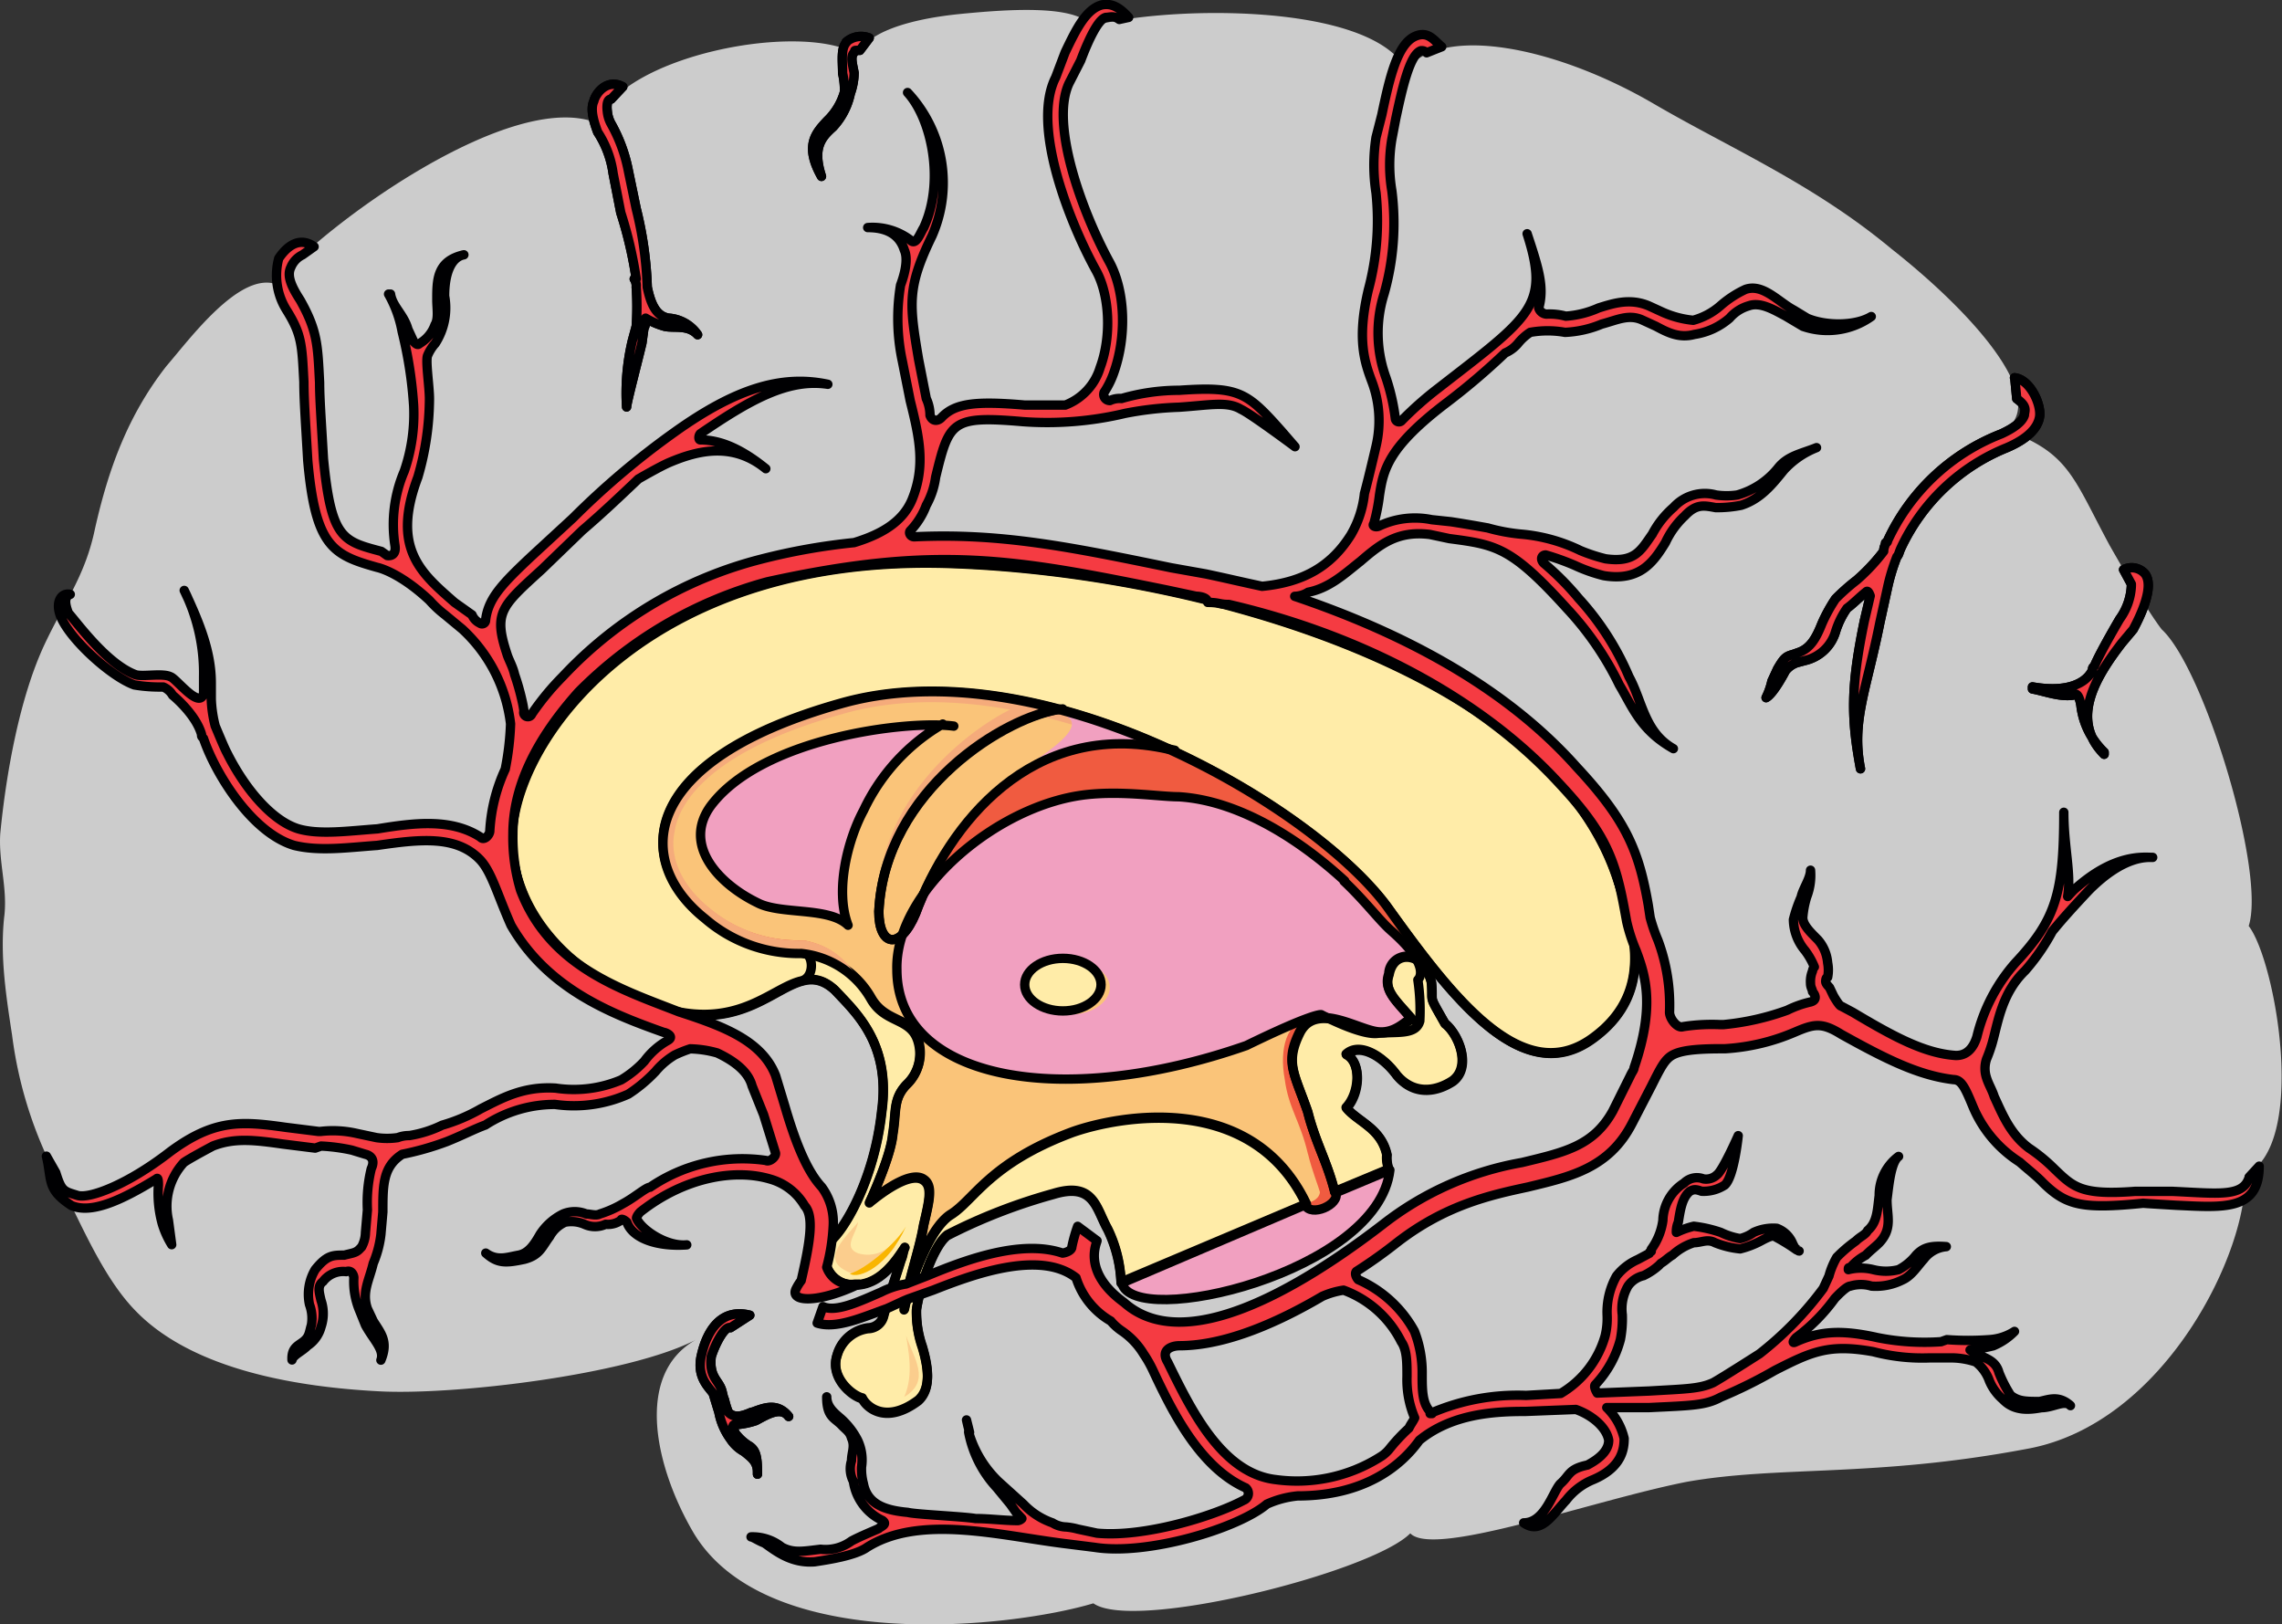 <?xml version="1.0" encoding="utf-8"?><!-- Created by: Science Figures, www.sciencefigures.org, Generator: Science Figures Editor -->
<svg id="Layer_1" data-name="Layer 1" xmlns="http://www.w3.org/2000/svg" width="243.9" height="173.6" viewBox="0 0 243.9 173.6"><rect x="0" y="0" width="243.9" height="173.6" fill="#333333" stroke="none"/><title>circulatory_system_brain_2</title><path id="changecolor" d="M74.36,143.19c-7.22,3.74-25.81,5.94-33.86,5.5-8.47-.44-19.82-2.2-26-8.59-3.92-4-6.4-10.78-9.08-15.62a44.47,44.47,0,0,1-4.13-13.86C.65,106.44,0,102.26.44,98.07c.41-3.08-.62-5.94-.41-9,.62-6.38,2.06-14.52,4.75-20.24,2.06-4.4,4.33-7.26,5.37-12.32,1.44-6.39,3.51-12.11,7.64-17.39,2.47-2.86,7.64-9.9,11.56-8.8,5.37-6.38,25.4-20.9,34.48-17.16,2.48-7.27,22.1-11,27.88-7.27.62-2,4.33-3.74,10.94-4.4,4.55-.44,12.39-1.1,14,1.32,7.85-2.2,29.74-2.64,33.66,4.63,3.92-4.85,15.9-2.43,26.22,3.52,8.26,4.84,17.14,8.58,25.61,15.62,8.67,6.82,16.93,16.06,12.18,19.36,6.82,2.42,7.23,5.06,11.15,12.33,4.13,7.26,5.58,9,5.58,9,4.54,4.18,11.15,26,9.29,31.69,2.89,3.74,6.4,23.54-.41,26.62.41,7.92-8.47,26.63-23.33,29.27-16.32,3.08-26.44,1.76-36.35,3.52-10.12,2-27,8.14-29.52,5.5-4.13,4.18-29.53,10.56-33.87,7.48C108,174,82,176.85,74.16,163.87c-4.13-7-6.4-16.94.2-20.68Z" transform="translate(0 0)" fill="#ccc" fill-rule="evenodd"/><path d="M93.14,106.68a9.72,9.72,0,0,0-7.44-4.85,15.37,15.37,0,0,1-10.33-3.75c-7.64-6-7.44-16.76,14.46-22.94,21.69-6.18,51,11.25,58.67,22.06" transform="translate(0 0)" fill="#ffeca8" stroke="#000000" stroke-linecap="round" stroke-linejoin="round" fill-rule="evenodd"/><path d="M107,127.64h2.69c1.44.88,6.2-3.31,7.85-2.87,3.51,1.55,4.34,7.49,7.65,9.25.21,0,.41.22.82.44l15.51-5.06,4.55-3.53h0c-2.28-3.3-1.66-8.14-2.69-9-3.31-2.64-.62-4.41-1.66-6.39l9.93-.22-.62-4.4,1-2.42,3.72-4.63,4.34-4a48.54,48.54,0,0,0-13.44-9C139,77.44,131,73.25,119.8,70.17c-17.77-5.28-39.68-4.4-50.64,13-1.65,2.42-5.79,5.5-5.37,9,.41,4.4,7,8.8,10.75,10.35,5.58,2.2,11.57-.22,16.53,3.52,5.58,4.18,4.76,7.48,2.9,13.65a43.73,43.73,0,0,0-.83,4.62c-1.24,4.41-1.86,7.49,2.48,11.89,1-.66.41,2.64,1.45,1.76,1-1.1,3.3-6.6,4.34-7.26,2.06-1.32,5,0,5.58-3.08Z" transform="translate(0 0)" fill="#fac479" fill-rule="evenodd"/><path d="M141.07,127.08c.21,1.32-1.63,1.55-1.63,1.55s2,2,3.26-1.33" transform="translate(0 0)" fill="#f05b40" fill-rule="evenodd"/><path d="M139.81,123.36c.42,1.76,1,3.08,1.45,4.63l.62-.45,3.09-1.32L140,109c-2.47,0-3.3,3.08-2.68,6.39.41,3.08,1.65,4.4,2.47,7.93Z" transform="translate(0 0)" fill="#f05b40" fill-rule="evenodd"/><path d="M143.73,94.15c-4.34-4-10.94-8.58-17.75-9-2.06,0-6-.66-9.9-.22C106.59,86,95.65,95.24,95.86,103.6c0,11.88,17.74,15,37.35,8.14,7.22-3.52,8-3.3,8-3.3s4.13,2.2,6,2c2.06-.22,4.12.22,4.54-1.32a22.13,22.13,0,0,0-.21-4.4s1.65-1.32-2.89-5.28c-1.24-1.1-2.68-3.07-5-5.27Z" transform="translate(0 0)" fill="#f1a0c0" fill-rule="evenodd"/><path d="M78.7,101.62,69,92.6s-.41-4.84-.62-8.58l.83-.88A29,29,0,0,1,72.08,79c4.14-1.32,9.92-3.3,10.54-3.08.83,0,13.86-5.28,13.86-5.28h13.64c.41.22,5.79,6.38,6,6.38s-7,3.74-7,3.74L96.48,93v5.72s-1.87,4.84,1.24,12.54l-2.07-.22-1-1.32A14.49,14.49,0,0,0,91.1,106l-4.34-2.86-8.06-1.54Z" transform="translate(0 0)" fill="#fac479" fill-rule="evenodd"/><path d="M115.87,102.87a2.73,2.73,0,0,1,1.26,2.21c0,1.55-1.67,2.66-4,2.66H111.7a5.79,5.79,0,0,0,2.92.66c2.09,0,4-1.32,4-2.87,0-1.11-1-2.21-2.72-2.66Z" transform="translate(0 0)" fill="#fac479" fill-rule="evenodd"/><path d="M100.76,77.38A21,21,0,0,0,92.3,86.6c-1.66,3.07-3.1,8.55-1.66,12.28-2.06-2-7.22-1.09-9.7-2.41-4.12-2-8-6.14-5-10.31,5.37-7.24,20.85-9.22,26-8.56" transform="translate(0 0)" fill="#f1a0c0" fill-rule="evenodd"/><path d="M100.76,77.38A21,21,0,0,0,92.3,86.6c-1.66,3.07-3.1,8.55-1.66,12.28-2.06-2-7.22-1.09-9.7-2.41-4.12-2-8-6.14-5-10.31,5.37-7.24,20.85-9.22,26-8.56" transform="translate(0 0)" fill="#f1a0c0" stroke="#000000" stroke-linecap="round" stroke-linejoin="round" fill-rule="evenodd"/><path d="M173,94.34c-7-22.7-45.18-33.27-71.38-34.15C70,59.08,55.8,77.81,54.77,88.39c-.82,9.25,7,17,16.71,19.61,10.32,2.64,13.2-6.39,17.74-2.21,2.27,2.43,6,5.73,5,13-.82,7.49-4.12,12.78-5.57,13.88a3,3,0,0,0,2.69,4.63c2.68,0,4.33-2.42,5.36-4-.21.44-.21.89-.41,1.33-.62,2-1.45,4.4-1.86,5.94a1.74,1.74,0,0,1-1.65,1.33,4,4,0,0,0-3.3,2.86c-.83,2.43,1.65,4.41,2.68,4.63.41.88,2.48,2.86,6,.22,1.45-1.32,1-3.75.42-5.73a11.15,11.15,0,0,1-.62-4c.41-2.64,1.85-6.83,3.3-7.93a59.79,59.79,0,0,1,11.34-4.41c4.34-1.32,4.54,1.55,5.78,3.75a14.14,14.14,0,0,1,1.44,5.73l19.81-8.37c-5.78-12.12-20-9.48-25-7.71-8.87,3.3-10.52,7.27-13,8.81s-4.54,7.93-4.95,10.13c.2-2.42,1.65-6.38,2.06-9,.62-2.64,1-4.19,0-4.85-1.24-.88-3.92.88-5.77,2.43,0,0,2.26-4.85,2.47-7.27.41-2.43,0-3.75,1.44-5.29a4.62,4.62,0,0,0,1.24-4.85c-.82-2.42-3.5-1.76-5-4.41a9.7,9.7,0,0,0-7.43-4.84A15.34,15.34,0,0,1,75.4,98.08c-7.63-6-7.43-16.74,14.44-22.91,21.66-6.17,51,11.23,58.59,22,6.81,9.47,14.23,19.17,21.66,13.88s3.92-13,2.89-16.74Z" transform="translate(0 0)" fill="#ffeca8" stroke="#000000" stroke-linecap="round" stroke-linejoin="round" fill-rule="evenodd"/><path d="M101.6,60.18C127.8,61.06,166,71.62,173,94.29c1,3.74,4.54,11.44-2.89,16.72s-14.85-4.4-21.66-13.86C140.8,86.37,111.5,69,89.84,75.15,68,81.31,67.77,92.09,75.4,98a15.37,15.37,0,0,0,10.31,3.74c1.24,0,1.45,2.64,0,3.08-3.09.66-6.6,5.06-14.23,3.08C61.79,105.29,54,97.59,54.77,88.35,55.8,77.79,70,59.08,101.6,60.18Z" transform="translate(0 0)" fill="#ffeca8" stroke="#000000" stroke-linecap="round" stroke-linejoin="round" fill-rule="evenodd"/><path d="M90,76.24c-14.46,4-17.56,9.7-18,12.57-.61,2.87.83,6,3.93,8.38a14.91,14.91,0,0,0,9.71,3.3h.21c3.51.67,5,2.65,6.81,5.74a9.39,9.39,0,0,0-7-4.41,15.37,15.37,0,0,1-10.33-3.75c-7.64-5.95-7.44-16.76,14.46-22.93,21.69-6.18,51,11.24,58.67,22l-.82.66c-7.85-11-37-27.56-57.64-21.61Z" transform="translate(0 0)" fill="#f05b40" fill-rule="evenodd"/><path d="M75.38,98.08c-7.65-5.94-7.45-16.72,14.47-22.89,7.86-2.42,17-1.32,25.64,1.33a2.25,2.25,0,0,1,.62.43c.21,0-.2.23-1,.66-8.48-2.64-17.37-3.52-25-1.32-14.48,4-17.58,9.69-18,12.55-.62,2.86.83,5.94,3.93,8.36a14.92,14.92,0,0,0,9.72,3.3h.2c3.52.66,5,2.65,6.83,5.73a9.51,9.51,0,0,0-7-4.41,15.41,15.41,0,0,1-10.34-3.74Z" transform="translate(0 0)" fill="#f5ab7b" fill-rule="evenodd"/><path d="M117.68,105.23c0-1.55-1.83-2.81-4.08-2.81s-4.08,1.26-4.08,2.81,1.83,2.81,4.08,2.81,4.08-1.26,4.08-2.81Z" transform="translate(0 0)" fill="#ffeca8" stroke="#000000" stroke-linecap="round" stroke-linejoin="round" fill-rule="evenodd"/><path d="M113.57,75.76c-5.79.67-19,8.62-19.64,21.65,0,3.75,2.27,4.19,3.93.22,3.51-9.5,13-20.76,27.71-17.45" transform="translate(0 0)" fill="none" stroke="#000000" stroke-linecap="round" stroke-linejoin="round" fill-rule="evenodd"/><path d="M142.63,127.35l5.79-2.41a3.4,3.4,0,0,1-.21-1.54c-.62-2.86-3.1-3.52-4.34-5.05,1.45-1.54,1.66-4.83,0-5.71,1.45-1.32,3.93.22,5.37,2.19,1.66,2,3.93,2,6,.66,2.07-1.54.62-5-.82-6.15-1.86-3.29-1.24-2-1.45-4.39a4.57,4.57,0,0,0-1.24-2.2,1.94,1.94,0,0,0-3.3,1.32c-.62,1.76.82,2.86,2.48,4.83-.42-.22-1.66,1.76-3.93,1.32s-6.4-3.07-8.05,0c-1.66,3.3-.62,4.39.82,8.57.83,3.29,2.07,5.27,2.89,8.56Z" transform="translate(0 0)" fill="#ffeca8" stroke="#000000" stroke-linecap="round" stroke-linejoin="round" fill-rule="evenodd"/><path d="M115.23,76.49h.42a52.8,52.8,0,0,1,9.74,3.72l-10.16-3.72Z" transform="translate(0 0)" fill="#dca95f" fill-rule="evenodd"/><path d="M125.59,80.24c10.53,4.84,19.2,11.66,22.92,16.94,1.23,1.76,2.47,3.3,3.71,5.06-3.09-2.2-9.7-10.12-14.86-13-6.82-4-16.52-6.38-25.2-3.52A23.45,23.45,0,0,0,97.92,97.62c3.51-9.46,13-20.68,27.67-17.38Z" transform="translate(0 0)" fill="#f05b40" fill-rule="evenodd"/><path d="M96.65,149.29c2.9-1.74,1-4.13.2-6.53.21,1.53.83,4.14-.2,6.53Z" transform="translate(0 0)" fill="#fbcd8d" fill-rule="evenodd"/><path d="M109.26,75.31l2.07.89c-6.42,2-17,9.73-17.39,21.23-.83-13.05,12.22-21.23,15.32-22.12Z" transform="translate(0 0)" fill="#f5ab7b" fill-rule="evenodd"/><path d="M95.65,133.28c-1.25,1.55-3.32,3.77-5.4,2.44-2.49-1.33.42-3.77,1.46-5.11-.21,1.34-1.66,2.67,0,3.33a3.52,3.52,0,0,0,3.52-.88" transform="translate(0 0)" fill="#fbcd8d" fill-rule="evenodd"/><path d="M113.76,76.44c1.25-.22,8.09,2.66,8.09,2.66a20.74,20.74,0,0,0-15.14,5.1c1.45-1.78,10.58-6.21,7.05-7.76Z" transform="translate(0 0)" fill="#f1a0c0" fill-rule="evenodd"/><path d="M96.83,131.07c-1.86,4.17-5,5.71-6,5.05,1.65-.44,5-3.29,6-5.05Z" transform="translate(0 0)" fill="#f9b500" fill-rule="evenodd"/><path d="M173,94.38c-7-22.69-45.17-33.27-71.38-34.15-31.56-1.1-45.79,17.63-46.82,28.2-.83,9.26,7,17,16.71,19.61,10.31,2.65,13.2-6.39,17.74-2.2,2.27,2.42,6,5.73,5,13-.83,7.49-4.13,12.78-5.57,13.88a3,3,0,0,0,2.68,4.63c2.68,0,4.33-2.43,5.36-4-.2.44-.2.88-.41,1.32-.62,2-1.44,4.41-1.86,6A1.74,1.74,0,0,1,92.77,142a4,4,0,0,0-3.3,2.87c-.82,2.42,1.65,4.4,2.69,4.62.41.89,2.47,2.87,6,.22,1.44-1.32,1-3.74.41-5.72a11.45,11.45,0,0,1-.62-4c.41-2.64,1.86-6.83,3.3-7.93a59.26,59.26,0,0,1,11.35-4.41c4.33-1.32,4.54,1.54,5.78,3.75a14.43,14.43,0,0,1,1.44,5.73l19.8-8.38c-5.77-12.12-20-9.47-25-7.71-8.87,3.31-10.52,7.27-13,8.81s-4.53,7.94-5,10.14c.21-2.42,1.65-6.39,2.07-9,.62-2.65,1-4.19,0-4.85-1.24-.88-3.92.88-5.78,2.42,0,0,2.27-4.84,2.48-7.27.41-2.42,0-3.74,1.44-5.29a4.6,4.6,0,0,0,1.24-4.84c-.83-2.43-3.51-1.77-5-4.41a9.71,9.71,0,0,0-7.43-4.85,15.34,15.34,0,0,1-10.31-3.74C67.81,92.18,68,81.38,89.89,75.21c21.66-6.17,51,11.24,58.59,22,6.8,9.47,14.23,19.16,21.66,13.88s3.92-13,2.88-16.75Z" transform="translate(0 0)" fill="none" stroke="#000000" stroke-linecap="round" stroke-linejoin="round"/><path d="M142.68,127.4l5.78-2.42a3.56,3.56,0,0,1-.2-1.54c-.62-2.85-3.1-3.51-4.34-5,1.44-1.54,1.65-4.83,0-5.71,1.44-1.32,3.92.22,5.37,2.2,1.65,2,3.92,2,6,.66,2.06-1.54.62-5.05-.83-6.15-1.86-3.3-1.24-2-1.44-4.4a4.67,4.67,0,0,0-1.24-2.19c-1-.88-2.89-.88-3.31,1.32-.62,1.75.83,2.85,2.48,4.83-.41-.22-1.65,1.76-3.92,1.32s-6.41-3.08-8.06,0c-1.65,3.29-.62,4.39.83,8.56.82,3.29,2.06,5.27,2.89,8.57Z" transform="translate(0 0)" fill="none" stroke="#000000" stroke-linecap="round" stroke-linejoin="round"/><path d="M139.44,128.73l-19.58,8.35c1.23,5,27.41-1.1,28.64-12.09l-5.77,2.42c.42,1.32-2.67,2.64-3.29,1.32Z" transform="translate(0 0)" fill="#f1a0c0" fill-rule="evenodd"/><path d="M139.48,128.77l-19.58,8.35c1.24,5,27.41-1.1,28.65-12.08l-5.77,2.42c.41,1.31-2.68,2.63-3.3,1.31Z" transform="translate(0 0)" fill="none" stroke="#000000" stroke-linecap="round" stroke-linejoin="round"/><path d="M143.73,94.15c-4.34-4-10.94-8.58-17.75-9-2.06,0-6-.66-9.9-.22C106.59,86,95.65,95.24,95.86,103.6c0,11.88,17.74,15,37.35,8.14,7.22-3.52,8-3.3,8-3.3s4.13,2.2,6,2c2.06-.22,4.12.22,4.54-1.32a22.13,22.13,0,0,0-.21-4.4s1.65-1.32-2.89-5.28c-1.24-1.1-2.68-3.07-5-5.27Z" transform="translate(0 0)" fill="none" stroke="#000000" stroke-linecap="round" stroke-linejoin="round" fill-rule="evenodd"/><path d="M113.29,75.8c-5.79.67-18.74,8.58-19.36,21.61,0,3.75,2.27,4.19,3.93.22,3.51-9.5,12.36-20.87,27.05-17.55" transform="translate(0 0)" fill="none" stroke="#000000" stroke-linecap="round" stroke-linejoin="round" fill-rule="evenodd"/><path d="M71.44,34c-1.23-.22-1.85-1.32-2.26-3.31A39.64,39.64,0,0,0,68,22.31l-.83-4a16.71,16.71,0,0,0-1.85-5.07,3.36,3.36,0,0,1-.41-1.33s-.2-1.32.41-1.32l1.24-1.32c-1.65-.89-2.88.66-3.09,1.54-.41.88,0,2.21.41,3.31a10.68,10.68,0,0,1,1.65,4.41l.82,4.2A43.71,43.71,0,0,1,68,29.81h-.21a1.37,1.37,0,0,1,.21.88,29.3,29.3,0,0,1,0,4.19l-.42,1.55a24.05,24.05,0,0,0-.61,7.06h0c0-.44,1.23-5.08,1.64-6.84l.21-1.55A1.78,1.78,0,0,0,69,34a8.3,8.3,0,0,0,2.06.88c1,.22,2.47-.22,3.5.89h0A4.11,4.11,0,0,0,71.44,34Z" transform="translate(0 0)" fill="#f53b42" stroke="#000002" stroke-linecap="round" stroke-linejoin="round" fill-rule="evenodd"/><path d="M229.25,61.32a1.89,1.89,0,0,0-2.28-.44l.83,1.54v.22a6.55,6.55,0,0,1-1.25,3.52s-2.07,3.51-2.69,5h0c-.21.22-.21.22-.21.44C223,73,221,74.07,217.23,73.41v.22c1.24.22,2.9.88,4.35.66.21-.22.62-.22.83,1.1a8.23,8.23,0,0,0,2.48,5v.22c-3.73-3.74-.83-8.35,1.87-11.87L228,67.26c.83-1.54,2.28-4.62,1.25-5.94Z" transform="translate(0 0)" fill="#f53b42" stroke="#000002" stroke-linecap="round" stroke-linejoin="round" fill-rule="evenodd"/><path d="M215.34,40.41l.21,2.2c1.23.88.82,1.32.82,1.76-.21.66-1,1.32-2.47,2a22.25,22.25,0,0,0-12.16,11.43h0a.21.21,0,0,1-.21.22c0,.22-.2.44-.2.89A20.32,20.32,0,0,1,198.44,62a22.83,22.83,0,0,0-2.26,2,17.27,17.27,0,0,0-1.45,2.64c-.61,1.54-1.23,2.64-2.47,3.08l-.62.22c-.82.22-1,.44-1.65,1.54l-.61,1.32a7.75,7.75,0,0,1-.62,1.76c.82-.44,2.06-2.86,2.06-2.86a2.62,2.62,0,0,1,1.24-.88l.82-.22a4.46,4.46,0,0,0,3.3-3.08A8.88,8.88,0,0,1,197.41,65c.62-.44,1.24-1.1,2.06-1.76.21-.22.42.44.42.44l-.62,2.64c-1.45,7-1.45,10.34-.42,15.84-1-5.06.62-8.36,2.07-15.62l.82-3.74a21.23,21.23,0,0,1,1-3.3c.21-.22.21-.43.41-.88a21.28,21.28,0,0,1,11.33-10.77c2.06-.88,3.3-2,3.51-3.3s-1-4-2.68-4.18Z" transform="translate(0 0)" fill="#f53b42" stroke="#000002" stroke-linecap="round" stroke-linejoin="round" fill-rule="evenodd"/><path d="M80.31,150.93c-1,.44-1.85.66-2.47,0a9.85,9.85,0,0,1-.41-1.33c-.2-.44-.2-.88-.41-1.32-.41-.88-1.23-1.32-1-3.31.41-1.32,1.44-3.31,2.06-3.08l2.06-1.33c-3.5-.88-4.74,2.43-5.15,4.19-.62,2.43.83,3.53,1.24,4.19l.61,2a7.07,7.07,0,0,0,1.24,2.86,4,4,0,0,0,1.44,1.33c.82.66,1.44,1.1,1.44,2.2v.22c0-2-.2-2.64-1-3.09a5.54,5.54,0,0,1-1.23-1.1c-.21-.22-.21-.44-.41-.66,0-.22,0-.44.2-.44a8.29,8.29,0,0,0,2.27-.44c1.23-.66,2.67-1.54,3.5-.44h0c-1.24-1.55-2.68-.89-3.92-.44Z" transform="translate(0 0)" fill="#f53b42" stroke="#000002" stroke-linecap="round" stroke-linejoin="round" fill-rule="evenodd"/><path d="M90.47,4.53c-.62.66-.41,2-.41,3.3a8.31,8.31,0,0,1,.2,2,6.8,6.8,0,0,1-1.85,3.08c-1.23,1.32-2.46,2.64-.61,5.94h0c-1-3.08,0-4.18,1.23-5.28A7.58,7.58,0,0,0,90.88,10a7.07,7.07,0,0,0,.41-2.2c-.21-1.1-.41-1.76,0-2.2.2-.22-.21-.22.61-.22l1-1.32a2.38,2.38,0,0,0-2.46.44Z" transform="translate(0 0)" fill="#f53b42" stroke="#000002" stroke-linecap="round" stroke-linejoin="round" fill-rule="evenodd"/><path d="M71.44,34c-1.23-.22-1.85-1.32-2.26-3.31A39.64,39.64,0,0,0,68,22.31l-.83-4a16.71,16.71,0,0,0-1.85-5.07,3.36,3.36,0,0,1-.41-1.33s-.2-1.32.41-1.32l1.24-1.32c-1.65-.89-2.88.66-3.09,1.54-.41.88,0,2.21.41,3.31a10.68,10.68,0,0,1,1.65,4.41l.82,4.2A43.71,43.71,0,0,1,68,29.81h-.21a1.37,1.37,0,0,1,.21.88,29.3,29.3,0,0,1,0,4.19l-.42,1.55a24.05,24.05,0,0,0-.61,7.06h0c0-.44,1.23-5.08,1.64-6.84l.21-1.55A1.78,1.78,0,0,0,69,34a8.3,8.3,0,0,0,2.06.88c1,.22,2.47-.22,3.5.89h0A4.11,4.11,0,0,0,71.44,34Z" transform="translate(0 0)" fill="#f53b42" stroke="#000002" stroke-linecap="round" stroke-linejoin="round" fill-rule="evenodd"/><path d="M229.25,61.32a1.89,1.89,0,0,0-2.28-.44l.83,1.54v.22a6.55,6.55,0,0,1-1.25,3.52s-2.07,3.51-2.69,5h0c-.21.22-.21.22-.21.44C223,73,221,74.07,217.23,73.41v.22c1.24.22,2.9.88,4.35.66.21-.22.62-.22.83,1.1a8.23,8.23,0,0,0,2.48,5v.22c-3.73-3.74-.83-8.35,1.87-11.87L228,67.26c.83-1.54,2.28-4.62,1.25-5.94Z" transform="translate(0 0)" fill="#f53b42" stroke="#000002" stroke-linecap="round" stroke-linejoin="round" fill-rule="evenodd"/><path d="M215.34,40.41l.21,2.2c1.23.88.82,1.32.82,1.76-.21.66-1,1.32-2.47,2a22.25,22.25,0,0,0-12.16,11.43h0a.21.21,0,0,1-.21.22c0,.22-.2.44-.2.89A20.32,20.32,0,0,1,198.44,62a22.83,22.83,0,0,0-2.26,2,17.27,17.27,0,0,0-1.45,2.64c-.61,1.54-1.23,2.64-2.47,3.08l-.62.22c-.82.22-1,.44-1.65,1.54l-.61,1.32a7.75,7.75,0,0,1-.62,1.76c.82-.44,2.06-2.86,2.06-2.86a2.62,2.62,0,0,1,1.24-.88l.82-.22a4.46,4.46,0,0,0,3.3-3.08A8.88,8.88,0,0,1,197.41,65c.62-.44,1.24-1.1,2.06-1.76.21-.22.42.44.42.44l-.62,2.64c-1.45,7-1.45,10.34-.42,15.84-1-5.06.62-8.36,2.07-15.62l.82-3.74a21.23,21.23,0,0,1,1-3.3c.21-.22.21-.43.41-.88a21.28,21.28,0,0,1,11.33-10.77c2.06-.88,3.3-2,3.51-3.3s-1-4-2.68-4.18Z" transform="translate(0 0)" fill="#f53b42" stroke="#000002" stroke-linecap="round" stroke-linejoin="round" fill-rule="evenodd"/><path d="M80.31,150.93c-1,.44-1.85.66-2.47,0a9.85,9.85,0,0,1-.41-1.33c-.2-.44-.2-.88-.41-1.32-.41-.88-1.23-1.32-1-3.31.41-1.32,1.44-3.31,2.06-3.08l2.06-1.33c-3.5-.88-4.74,2.43-5.15,4.19-.62,2.43.83,3.53,1.24,4.19l.61,2a7.07,7.07,0,0,0,1.24,2.86,4,4,0,0,0,1.44,1.33c.82.66,1.44,1.1,1.44,2.2v.22c0-2-.2-2.64-1-3.09a5.54,5.54,0,0,1-1.23-1.1c-.21-.22-.21-.44-.41-.66,0-.22,0-.44.2-.44a8.29,8.29,0,0,0,2.27-.44c1.23-.66,2.67-1.54,3.5-.44h0c-1.24-1.55-2.68-.89-3.92-.44Z" transform="translate(0 0)" fill="#f53b42" stroke="#000002" stroke-linecap="round" stroke-linejoin="round" fill-rule="evenodd"/><path d="M90.47,4.53c-.62.66-.41,2-.41,3.3a8.31,8.31,0,0,1,.2,2,6.8,6.8,0,0,1-1.85,3.08c-1.23,1.32-2.46,2.64-.61,5.94h0c-1-3.08,0-4.18,1.23-5.28A7.58,7.58,0,0,0,90.88,10a7.07,7.07,0,0,0,.41-2.2c-.21-1.1-.41-1.76,0-2.2.2-.22-.21-.22.61-.22l1-1.32a2.38,2.38,0,0,0-2.46.44Z" transform="translate(0 0)" fill="#f53b42" stroke="#000002" stroke-linecap="round" stroke-linejoin="round" fill-rule="evenodd"/><path d="M192.09,133.56c.07.08.13.14.2.14Z" transform="translate(0 0)" fill="#f53b42" stroke="#000002" stroke-linecap="round" stroke-linejoin="round" fill-rule="evenodd"/><path d="M103.63,153.08c-.11-.42-.22-.86-.33-1.33C103.4,152.23,103.51,152.66,103.63,153.08Z" transform="translate(0 0)" fill="#f53b42" stroke="#000002" stroke-linecap="round" stroke-linejoin="round" fill-rule="evenodd"/><path d="M240.4,125.78c-.62,2.2-3.3,1.76-8.26,1.54h-3.92c-5.78.44-6.61-.44-8.67-2.42a17.83,17.83,0,0,0-2.69-2.2c-2.06-1.54-2.89-3.75-3.72-5.51-.2-.66-.61-1.32-.82-2a3.17,3.17,0,0,1,0-2,15.78,15.78,0,0,0,.62-1.76c.62-2.2,1-5.28,3.51-7.7a22.3,22.3,0,0,0,2.89-4.18c1.24-1.54,2.89-3.3,3.92-4.4,3.72-3.74,6.2-3.52,6.82-3.52-1,0-4.13-.44-8.47,3.52l-.62.66c.41-2.42-.41-5.28-.41-9,0,8.59-.83,11.45-5.16,16.07a18.47,18.47,0,0,0-4.13,7.92c-.62,2-1.86,2-2.27,2-3.31-.22-6.61-2-11-4.62l-1.24-.66c-.2,0-.82-1.1-.82-1.1l-.42-.88c-.2-.22-.41-.44-.41-.66,0,0,0-.44.21-.44a4,4,0,0,0,0-1.54,4.28,4.28,0,0,0-1-2.42c-.62-.66-1.66-1.54-1.66-2.42a10.09,10.09,0,0,1,.42-2.2,6.44,6.44,0,0,0,.41-2.86c0,.88-.83,2-1,2.86a15.08,15.08,0,0,0-.83,2.42,5.22,5.22,0,0,0,1.24,3.3,7.67,7.67,0,0,1,1,1.76.79.79,0,0,0-.2.44,2.91,2.91,0,0,0-.21,1.32c0,.44.21.66.21.88.2.22.62.88-.21,1.1a11.17,11.17,0,0,0-2.48.88,27.41,27.41,0,0,1-6.81,1.54h-.42a20,20,0,0,0-3.92.22c-.62.22-1.44-.88-1.44-1.54a19.83,19.83,0,0,0-1.24-7.7,18.42,18.42,0,0,1-.83-2.42l-.2-1.32c-1-5.72-2.28-9-7.64-14.75-7.23-8.14-17.76-14.08-30.15-18.26a2.82,2.82,0,0,0,1.44-.44c2.28-.44,3.93-2,5.58-3.3,2.06-1.77,3.92-3.31,7.43-2.87l2.07.44c5,.66,6.61.88,12.59,7.49a33,33,0,0,1,5.58,8.14c1.44,2.42,2.27,4.84,5.78,6.82-3.1-1.76-3.3-5.06-4.75-7.7a29.42,29.42,0,0,0-5.37-8.36A29.29,29.29,0,0,0,165,60.19c-.42-.44-.21-.88.2-.88a26,26,0,0,1,3.1,1.11,17.16,17.16,0,0,0,3.1,1.1c3.92.66,5.37-1.54,6.6-3.53a9.1,9.1,0,0,1,2.07-2.86c1.24-1.32,2.06-1.1,3.3-.88A12.92,12.92,0,0,0,186.1,54c2.06-.66,3.3-2.2,4.54-3.74a9.26,9.26,0,0,1,3.51-2.42c-1.65.66-3.1.88-4.13,2.2a8.57,8.57,0,0,1-4.34,2.86,7.85,7.85,0,0,1-2.27,0,4.51,4.51,0,0,0-4.54,1.32,9.79,9.79,0,0,0-2.27,2.86c-1.24,1.76-1.86,3.08-5,2.64a18.42,18.42,0,0,1-2.68-.88,18,18,0,0,0-6.4-1.76,19.7,19.7,0,0,1-3.51-.66c-1.24-.22-2.48-.44-3.92-.66l-2.07-.22a9,9,0,0,0-5.58.66c-.41.22-.82,0-.61-.22a20.08,20.08,0,0,0,.61-3.08c.42-2.64.83-5.06,7.23-9.9a73.81,73.81,0,0,0,6.2-5.28,3.68,3.68,0,0,0,1.44-1.1,5.57,5.57,0,0,1,1.24-1.1,10.55,10.55,0,0,1,3.72,0,11.46,11.46,0,0,0,3.92-.88c1.65-.44,2.89-1.1,4.34-.44l1.44.66c1.24.66,2.48,1.32,4.13.88A7.46,7.46,0,0,0,184.86,34a4.26,4.26,0,0,1,2.06-1.32c1.24-.44,2.69.44,3.93,1.1l1.85,1.1A8.06,8.06,0,0,0,200,33.83c-1.76,1.05-4.93,1-6.84.18l-1.45-.88c-1.65-.88-3.3-2.86-5.16-2.2a11.16,11.16,0,0,0-2.69,1.76,7.36,7.36,0,0,1-2.89,1.54,10.5,10.5,0,0,1-3.3-.88l-1.44-.66c-2.07-.88-3.93-.22-5.37.22a10.3,10.3,0,0,1-3.51.88,6.64,6.64,0,0,0-2.07-.22.93.93,0,0,1-.82-.66c.62-2.2,0-4.19-1.24-7.93,2.47,7.71.41,8.81-9.5,16.51A36.7,36.7,0,0,0,149.76,45a.39.39,0,0,1-.62-.22,22.27,22.27,0,0,0-1-4.4,13.91,13.91,0,0,1-.2-9,27.7,27.7,0,0,0,.82-11,16.59,16.59,0,0,1,0-5.5l.42-2.2c.62-2.86,1.44-6.82,2.68-7.26a.73.73,0,0,1,.62.22L154.09,5c-.82-.66-1.44-1.76-2.89-1.1-1.86.88-2.68,4.4-3.51,8.36l-.62,2.42a19.26,19.26,0,0,0,0,5.94,28.6,28.6,0,0,1-.82,10.35c-1.24,5.28-.42,7.7.41,9.9a11.85,11.85,0,0,1,.41,6.82s-.82,3.52-1.24,5.06a11,11,0,0,1-1.44,4.4c-2.07,3.31-5,5.07-9.5,5.51-2.07-.44-3.92-.88-6-1.32l-3.71-.66c-10.74-2.21-18.18-3.75-27.47-3.31-.41,0-.62-.44-.41-.66A7.9,7.9,0,0,0,99,54,8.46,8.46,0,0,0,100,51c1.45-5.94,1.66-6.6,9.3-5.94a35.82,35.82,0,0,0,10.94-.88,35.75,35.75,0,0,1,5.78-.66c3.3-.22,5.16-.66,6.61.22,1,.44,5.78,4,5.78,4L137,46.11c-3.71-4.18-4.54-4.84-10.94-4.4a22.26,22.26,0,0,0-6.19.88,2.46,2.46,0,0,0-1.24.22.65.65,0,0,1-.62-.88,9.38,9.38,0,0,0,1-2c1.45-4,1.24-8.8-.41-11.89-2.89-5.28-6.4-14.74-4.34-19.14l1.24-2.42c.83-2.2,1.86-4.4,2.68-4.62.42,0,.83-.23,1.45.22l1-.22c-1-1.11-1.86-1.55-2.89-1.33C116.1,1,115.07,3,113.83,5.62l-1,2.64c-2.69,5.28,1.65,15.84,4.33,20.68,1.45,2.64,1.65,7.05.42,10.35a6.2,6.2,0,0,1-3.72,4h-4.34c-5.16-.44-7.43-.22-8.88,1.32-.41.44-1,.44-1.24-.22A4.31,4.31,0,0,0,99,42.59l-.82-4.18c-1-5.94-1.24-7.7,1.44-13.21A14.09,14.09,0,0,0,97,9.89c2.57,2.82,4,9.49,1.73,14.43-.42.66-.83,2-1.45,1.32a6.71,6.71,0,0,0-4.54-1.32c2.48,0,3.51,1.1,3.92,2.42.21.44.41,1.54-.41,3.74a21.85,21.85,0,0,0,.2,8.15l.83,4.18c1,4,1.65,7,.21,10.56-1,2.42-3.31,3.74-6.2,4.62a66.68,66.68,0,0,0-9.91,1.76A43.88,43.88,0,0,0,60.14,72.3a28.14,28.14,0,0,0-3.3,4A.44.44,0,0,1,56,76a10.37,10.37,0,0,0-.2-1.1A26,26,0,0,0,55,72.08c-.2-.88-.62-1.54-.82-2.2-1.45-4.4-.62-5.06,3.71-9l4.34-4.19c2.06-1.76,3.92-3.52,6-5.5,0,0,2.27-1.32,3.3-1.76,3.1-1.32,6.81-2.2,10.32.66-2.47-2-4.74-3.08-7-3.08-.2,0-.2-.44,0-.66,5.17-3.52,9.3-5.94,13.63-5.28-5.16-1.1-10.12.66-16.31,5.06a85.37,85.37,0,0,0-10.94,9.24l-4.34,4c-3.3,3.09-4.75,4.63-5,7a.38.38,0,0,1-.61.22,1.66,1.66,0,0,1-.83-.88l-1.86-1.32C45.07,61.3,41.77,58.65,44.66,51a30.15,30.15,0,0,0,1.24-8.36c0-1.32-.42-4-.21-4.62a4.58,4.58,0,0,1,.83-1.32,7,7,0,0,0,1-5.07c0-2.64.82-4.18,2.06-4.4-2.89.66-2.89,2.64-2.89,4.84,0,.89.21,2-.2,2.65a3.77,3.77,0,0,1-1.66,2c-.2.22-.41,0-.62-.22l-.61-1.32c-.42-1.54-1.66-2.42-1.86-3.75h-.21a12.61,12.61,0,0,1,1.45,4,44.56,44.56,0,0,1,1.23,7.92,18.67,18.67,0,0,1-1,7,14.49,14.49,0,0,0-1,7.92c.21,1.32-.83,1.1-.83,1.1l-.62-.44c-4.12-1.1-5.36-1.32-6.19-9.9-.21-3.74-.41-6.38-.41-8.14-.21-4-.21-5.5-2.07-8.81-1-1.54-1.44-2.64-1-3.52a2.52,2.52,0,0,1,1.24-1.32l1.24-.88C31.65,25,30.2,27,29.79,27.62a7,7,0,0,0,.83,5.51c1.65,2.64,1.65,3.74,1.86,7.7,0,2,.2,4.62.41,8.36.82,9.24,2.68,10.12,7.43,11.45,0,0,2.27.43,5.58,3.52a11.85,11.85,0,0,0,1.65,1.54l1.86,1.54a16.38,16.38,0,0,1,5.16,10.12A30,30,0,0,1,54,82.2a18.13,18.13,0,0,0-1.65,6.6c0,.44-.62,1.1-1,.66-3.1-2-7-1.54-11-.88-3.1.22-6.19.66-8.46,0-2.89-.88-5.78-4.4-7.64-8.14C24,80,23.18,78,23,77.58a13.44,13.44,0,0,1-.42-2.86V73c0-3.3-1.23-6.38-2.89-9.9a19.83,19.83,0,0,1,2.07,9.24v1.76c-.41,1.76-2.89-1.54-3.51-1.76-.83-.44-2.89,0-3.72-.22-3.1-1.1-6.4-5.72-7.22-6.6-.42-1.1-.42-1.76.2-2-1-.22-1.65.88-1,2.42,1,2.42,5.37,6.38,7.85,7.26a16.72,16.72,0,0,0,3.09.22,2.09,2.09,0,0,1,1,.88s2.47,2,3.09,4.18c0,.22,0,.22.21.44C23,82.64,26.9,89,31.44,90.35c2.69.66,5.78.22,8.88,0,4.54-.66,8.47-1.11,11,1.54,1.23,1.32,1.85,3.74,3.3,7,3.92,6.82,10.74,9.46,16.31,11.44.21,0,1.24.44.41.88a7.87,7.87,0,0,0-2.47,2.2,11.37,11.37,0,0,1-2.48,2,13,13,0,0,1-7,.88c-3.51-.22-5.78,1.1-8,2.21a18.52,18.52,0,0,1-4.13,1.75,12.36,12.36,0,0,1-3.51,1.11,3.42,3.42,0,0,0-1.24.22,7.85,7.85,0,0,1-2.27,0l-2.07-.44a11.48,11.48,0,0,0-3.92-.22h-.21l-3.51-.44c-4.75-.67-7.64-.89-12.39,2.64-4.54,3.52-8.67,5.06-9.91,4.62-1.44-.44-1.65-.44-2.27-2.42l-1-1.76c.62,2.64,0,3.52,2.68,5.28,2.07.88,5.16-.44,9.09-2.86.2-.22.2.44.2.66a12.35,12.35,0,0,0,.42,4.18,9.53,9.53,0,0,0,1,2.2L18,130.4a6.9,6.9,0,0,1,1.65-6.16c.62-.44,2.69-1.54,3.1-1.76,2.27-.88,4.34-.66,7.43-.22l3.51.44.62-.22a19.37,19.37,0,0,1,3.31.44l1.44.44s1.24.22.62,1.54a15.25,15.25,0,0,0-.41,4.4l-.21,2.42a3.29,3.29,0,0,1-.41,1.54l-.21.22c-.41.44-.82.44-1.65.66-1.24,0-1.86,0-3.1,1.54a5.17,5.17,0,0,0-.61,3.74,4.23,4.23,0,0,1,.2,2.2c-.2.66-.2,1.1-.62,1.54-.58.63-1.53.68-1.45,2.18.11-.53,1.12-.94,1.66-1.52a3.45,3.45,0,0,0,1.44-2,4.43,4.43,0,0,0,0-2.86c-.2-.88-.41-1.54.21-2A2.71,2.71,0,0,1,37,135.9c.62-.22.82.44.82.66a8,8,0,0,0,.62,3.52l.62,1.54c.83,1.54,2.07,2.64,1.65,3.74.83-2,0-2.86-.82-4.18l-.62-1.32c-.62-1.76.21-3.08.62-4.84a11.28,11.28,0,0,0,.82-3.08l.21-2.42c0-2.86,0-4.84,2.07-6.16A30.55,30.55,0,0,0,47.76,122c1.65-.66,2.89-1.32,4.12-1.77a13.65,13.65,0,0,1,7.44-2.2,14.21,14.21,0,0,0,7.84-1.1,15.73,15.73,0,0,0,2.9-2.42,8,8,0,0,1,2.06-1.76,13.42,13.42,0,0,1,1.65-.66,11.46,11.46,0,0,1,2.89.44c1.86.88,3.31,2,3.72,3.52l1.24,3.09c.41,1.32.82,2.64,1.24,4,.2.44-.62,1.1-1,.88a17.53,17.53,0,0,0-12.38,2.86c-.42,0-1.66,1.1-2.9,1.76a11.8,11.8,0,0,1-2.47,1.1c-.42.22-1,0-1.45,0a3.23,3.23,0,0,0-2.48,0,6.18,6.18,0,0,0-2.47,2.2c-.62,1.1-1.24,2-2.27,2.2-1.24.22-2.28.66-3.52-.22,1.24,1.1,2.07,1.1,4.13.66,1.66-.44,1.86-1.32,2.69-2.42a3.53,3.53,0,0,1,1.65-1.54,3.53,3.53,0,0,1,2.07.22,2.71,2.71,0,0,0,2.27,0,2.36,2.36,0,0,0,1.65-.44c0-.22.41,0,.62.22.62,1.76,3.3,2.64,6.4,2.42-2.27.22-5-1.76-5.37-2.86,0,0,0-.22.41-.66,4.75-3.74,10.12-4.62,13.84-3.52A6.21,6.21,0,0,1,86,128.86c1,1.09.63,3.68-.37,8a5.12,5.12,0,0,0-.52.83c-.83,1.55,2.5,1.55,6.66-.45h-.41a2.75,2.75,0,0,1-3-1.81,20.94,20.94,0,0,0,.7-4.58,6.38,6.38,0,0,0-1.24-4c-1.65-1.76-2.89-5.06-3.92-8.59l-1-3.3c-1.45-3.74-5.58-5.28-10.33-6.82-6.19-2.42-13.83-4.84-16.93-13a19.65,19.65,0,0,1-.82-6c0-5.28,2.68-10.34,7-15.18A45,45,0,0,1,82,62.18c18.17-4,26.43-2.43,42.74.88l3.1.66s1.24,0,1.24.66c1.24,0,1.24.22,2.27.22,14.25,3.3,27.05,10.12,35.31,19.14,4.95,5.28,6,8.15,7,13.65l.2,1.1a17.74,17.74,0,0,0,1,3.08c1,2.64,2.06,5.94-.21,12.54,0,.22-.21.44-.41.88l-1.86,3.74c-2.07,3.75-5.16,4.41-9.71,5.51a33.5,33.5,0,0,0-14.86,6.6c-9.09,7-21.27,14.08-27.67,8.36-4.54-3.3-2.89-6.38-2.89-6.6l-2.07-1.54a15.69,15.69,0,0,0-.62,2.2c0,.44-.82.66-1,.66-4.54-1.54-10.73.88-14.45,2.42l-2.27.88a9.15,9.15,0,0,0-2.69.88c-2.06.88-4.75,2.2-6.19,1.54l-.62,1.76c2.06.66,4.95-.66,7.43-1.54,1-.44,1.86-.88,2.48-1.1l2.48-.88c3.92-1.54,11.35-4.4,15.28-1.32a8.18,8.18,0,0,0,3.71,4.62,5.8,5.8,0,0,0,1.24,1.1,8,8,0,0,1,2.27,2.42,12.41,12.41,0,0,1,1,1.76c2.06,4.4,5,10.35,9.91,12.55a.77.77,0,0,1-.21,1.32c-3.3,1.76-10.74,4-15.69,3.52l-2.07-.44a6.78,6.78,0,0,0-1.24-.22,2.85,2.85,0,0,1-1.44-.44,7.73,7.73,0,0,1-3.1-2l-2.68-2.42a11.84,11.84,0,0,1-3.18-5.27,12,12,0,0,0,3,5.93l1.45,1.76.62.88.62.66a.72.72,0,0,1-.42.22c-1.44,0-3.09-.22-4.54-.22-1.24-.22-6.4-.44-7.23-.66-2.47-.22-4.33-.88-4.75-3.08a6,6,0,0,1-.2-1.76,4.94,4.94,0,0,0-.41-2.86,7.92,7.92,0,0,0-1.45-2c-.62-.66-1.86-1.32-1.86-2.65,0,2.21.83,2.21,1.65,3.09.42.44.83.66,1,1.32.41.88,0,1.54,0,2.42a2.85,2.85,0,0,0,.2,2.2,5.46,5.46,0,0,0,3.1,4.18c.62.44-.21.66-.41.88-1,.44-2.07.88-2.89,1.32a4.69,4.69,0,0,1-3.31.88c-1.86.22-2.89.44-4.13-.22a5,5,0,0,0-3.3-1.1c.2,0,.83.44,1.44.66,1.24.88,2.89,2.2,5.37,2,1.45-.22,4.34-.66,5.58-1.54,5.57-3.52,14-1.32,20.85-.44l3.51.44c5.58.88,15.28-2,18.38-4.62a10.44,10.44,0,0,1,3.3-.88c7,0,10.95-3.08,13-5.94,3.51-2.86,8.05-3.09,11.36-3.09l5.37-.21c1.85.66,3.3,2,3.51,3.3,0,1.32-1.45,2.2-2.27,2.64-2.07.44-1.86,1.1-2.9,2-.82.88-1.65,4.18-3.92,4.18,1.86,1.32,3.1-.88,4.54-2.42a6.91,6.91,0,0,1,2.89-2.2c3.1-1.32,3.31-3.3,3.31-4.4a6.79,6.79,0,0,0-1.86-3.3h4.54c4.54-.22,6-.22,7.64-1.11a50.11,50.11,0,0,0,5.78-2.86c3.93-2,5.78-2.86,10.53-2a20.58,20.58,0,0,0,6,.66h2.48a8.38,8.38,0,0,1,2.48.44,4.42,4.42,0,0,1,1.44,2,5.36,5.36,0,0,0,1.45,2c1.24,1.31,2.89,1.1,4.13.88,1.24,0,2.48-.88,3.09-.22-1.23-1.11-2.27-.66-3.3-.44-1.45,0-2.27,0-3.1-.67a13.87,13.87,0,0,1-1.24-2.42c-.41-1.54-1.85-1.54-3.09-2.42a18.74,18.74,0,0,0,2.47-.44,6.81,6.81,0,0,0,2.28-1.54,5.63,5.63,0,0,1-2.69.88,31,31,0,0,1-4.54,0l-.62.22a25.51,25.51,0,0,1-6.81-.44c-3.93-.88-6.2-.66-8.68.44-.41.22-.41,0,0-.44a19.18,19.18,0,0,0,4.13-4.18c.21-.22,1.24-1.32,1.66-1.32a3.91,3.91,0,0,1,2.27,0,6.31,6.31,0,0,0,3.3-.66c1-.44,1.65-1.54,2.27-2.2a3.38,3.38,0,0,1,2.42-1.36c-1.72-.13-2.49.11-3.24.92a5.76,5.76,0,0,1-1.86,1.54,5.56,5.56,0,0,1-2.69,0,5.52,5.52,0,0,0-2.68,0c0-.22,0-.22.21-.22a5.65,5.65,0,0,1,1.65-1.32c.41-.44,1-.88,1.44-1.32,1.45-1.54.83-2.86.83-4.62.2-1.54.41-4,1.24-4.62a5.13,5.13,0,0,0-2.07,4.18c-.2,1.54-.2,2.86-1.24,3.74-.2.44-.82.66-1.24,1.1a15.22,15.22,0,0,0-2.06,1.76,8.36,8.36,0,0,0-.83,2l-.61,1.32a36,36,0,0,1-6.82,7s-4.13,2.64-4.95,3.08c-1.45.66-2.9.66-6.82.89l-5.57.22s-.42-.66-.21-.89a11.16,11.16,0,0,0,2.69-4.84,11.75,11.75,0,0,0,.2-2.64,4.84,4.84,0,0,1,.62-3.08,2.8,2.8,0,0,1,1.65-1.1,7,7,0,0,0,1.65-1.1l.21-.22c.41-.22.83-.66,1.24-.88a6.09,6.09,0,0,1,2.27-1.32c.83,0,1.45-.44,2.27,0a9.73,9.73,0,0,0,2.69.66,9.66,9.66,0,0,0,2.27-.88c.41-.22,1.24-.66,1.44-.44a21,21,0,0,1,2.28,1.4,3.47,3.47,0,0,1-.42-.74,2.91,2.91,0,0,0-1.65-1.54,5,5,0,0,0-2.48.44,4.21,4.21,0,0,1-1.44.66,7.54,7.54,0,0,1-2.07-.66,13.7,13.7,0,0,0-2.89-.66,9.29,9.29,0,0,0-1.86.66,2.49,2.49,0,0,1,.21-1.1c.21-1.32.41-2.64,1.24-3.3.41-.22.62-.22,1.24,0a4.13,4.13,0,0,0,2.48-.66c1-.88,1.44-5.28,1.44-5.28s-1.65,3.74-2.27,4.18a1.68,1.68,0,0,1-1.45.44,1.93,1.93,0,0,0-2.06.44,4.85,4.85,0,0,0-2.27,4,6.83,6.83,0,0,1-1.24,3.08v.22a.21.21,0,0,0-.21.22l-1.24.66a5.93,5.93,0,0,0-2.27,1.76,7.9,7.9,0,0,0-1,4.18,7.83,7.83,0,0,1-.21,2.2,10.44,10.44,0,0,1-4.75,6.17l-3.71.21A23.33,23.33,0,0,0,153,151l.06.07h-.21L153,151c-1-.89-1-2.39-1-4.12a12.15,12.15,0,0,0-.83-4.62,12.63,12.63,0,0,0-6-5.5c-.2-.22-.41-.66-.2-.88a52.52,52.52,0,0,0,4.33-3.08c5.16-4,9.91-5.06,14-5.94,4.55-1.1,8.68-2,11.15-6.82l2.07-4c1-2,1.44-2.86,2.27-3.3s2.27-.66,5.16-.66h.42a22.21,22.21,0,0,0,7.43-1.76c2.06-.88,2.89-1.1,5,.22,4.75,2.64,8.26,4.4,12,4.84.83,0,1.24.88,2.06,2.86a12.92,12.92,0,0,0,5,5.95c1,.88,1.86,1.54,2.48,2.2,2.48,2.42,4.13,2.86,10.73,2.2-.2,0,3.52.22,3.52.22,4.95.22,8.87.66,8.87-4.18Zm-90.64,17.6c.62.88.62,2.2.62,3.74a10.41,10.41,0,0,0,.82,4.41c-.21.44-.41.66-.62,1.1a19.19,19.19,0,0,0-2.06,2.2,3.69,3.69,0,0,1-1,.88,16.68,16.68,0,0,1-11.15,2.42c-5.78-.66-9.08-7.48-11.56-12.55-.82-1.32.42-1.76,1.24-1.76,4.13,0,9.29-1.76,15.28-5.28a8.85,8.85,0,0,1,2.27-.66A11.23,11.23,0,0,1,149.76,143.38Z" transform="translate(0 0)" fill="#f53b42" stroke="#000002" stroke-linecap="round" stroke-linejoin="round" fill-rule="evenodd"/></svg>